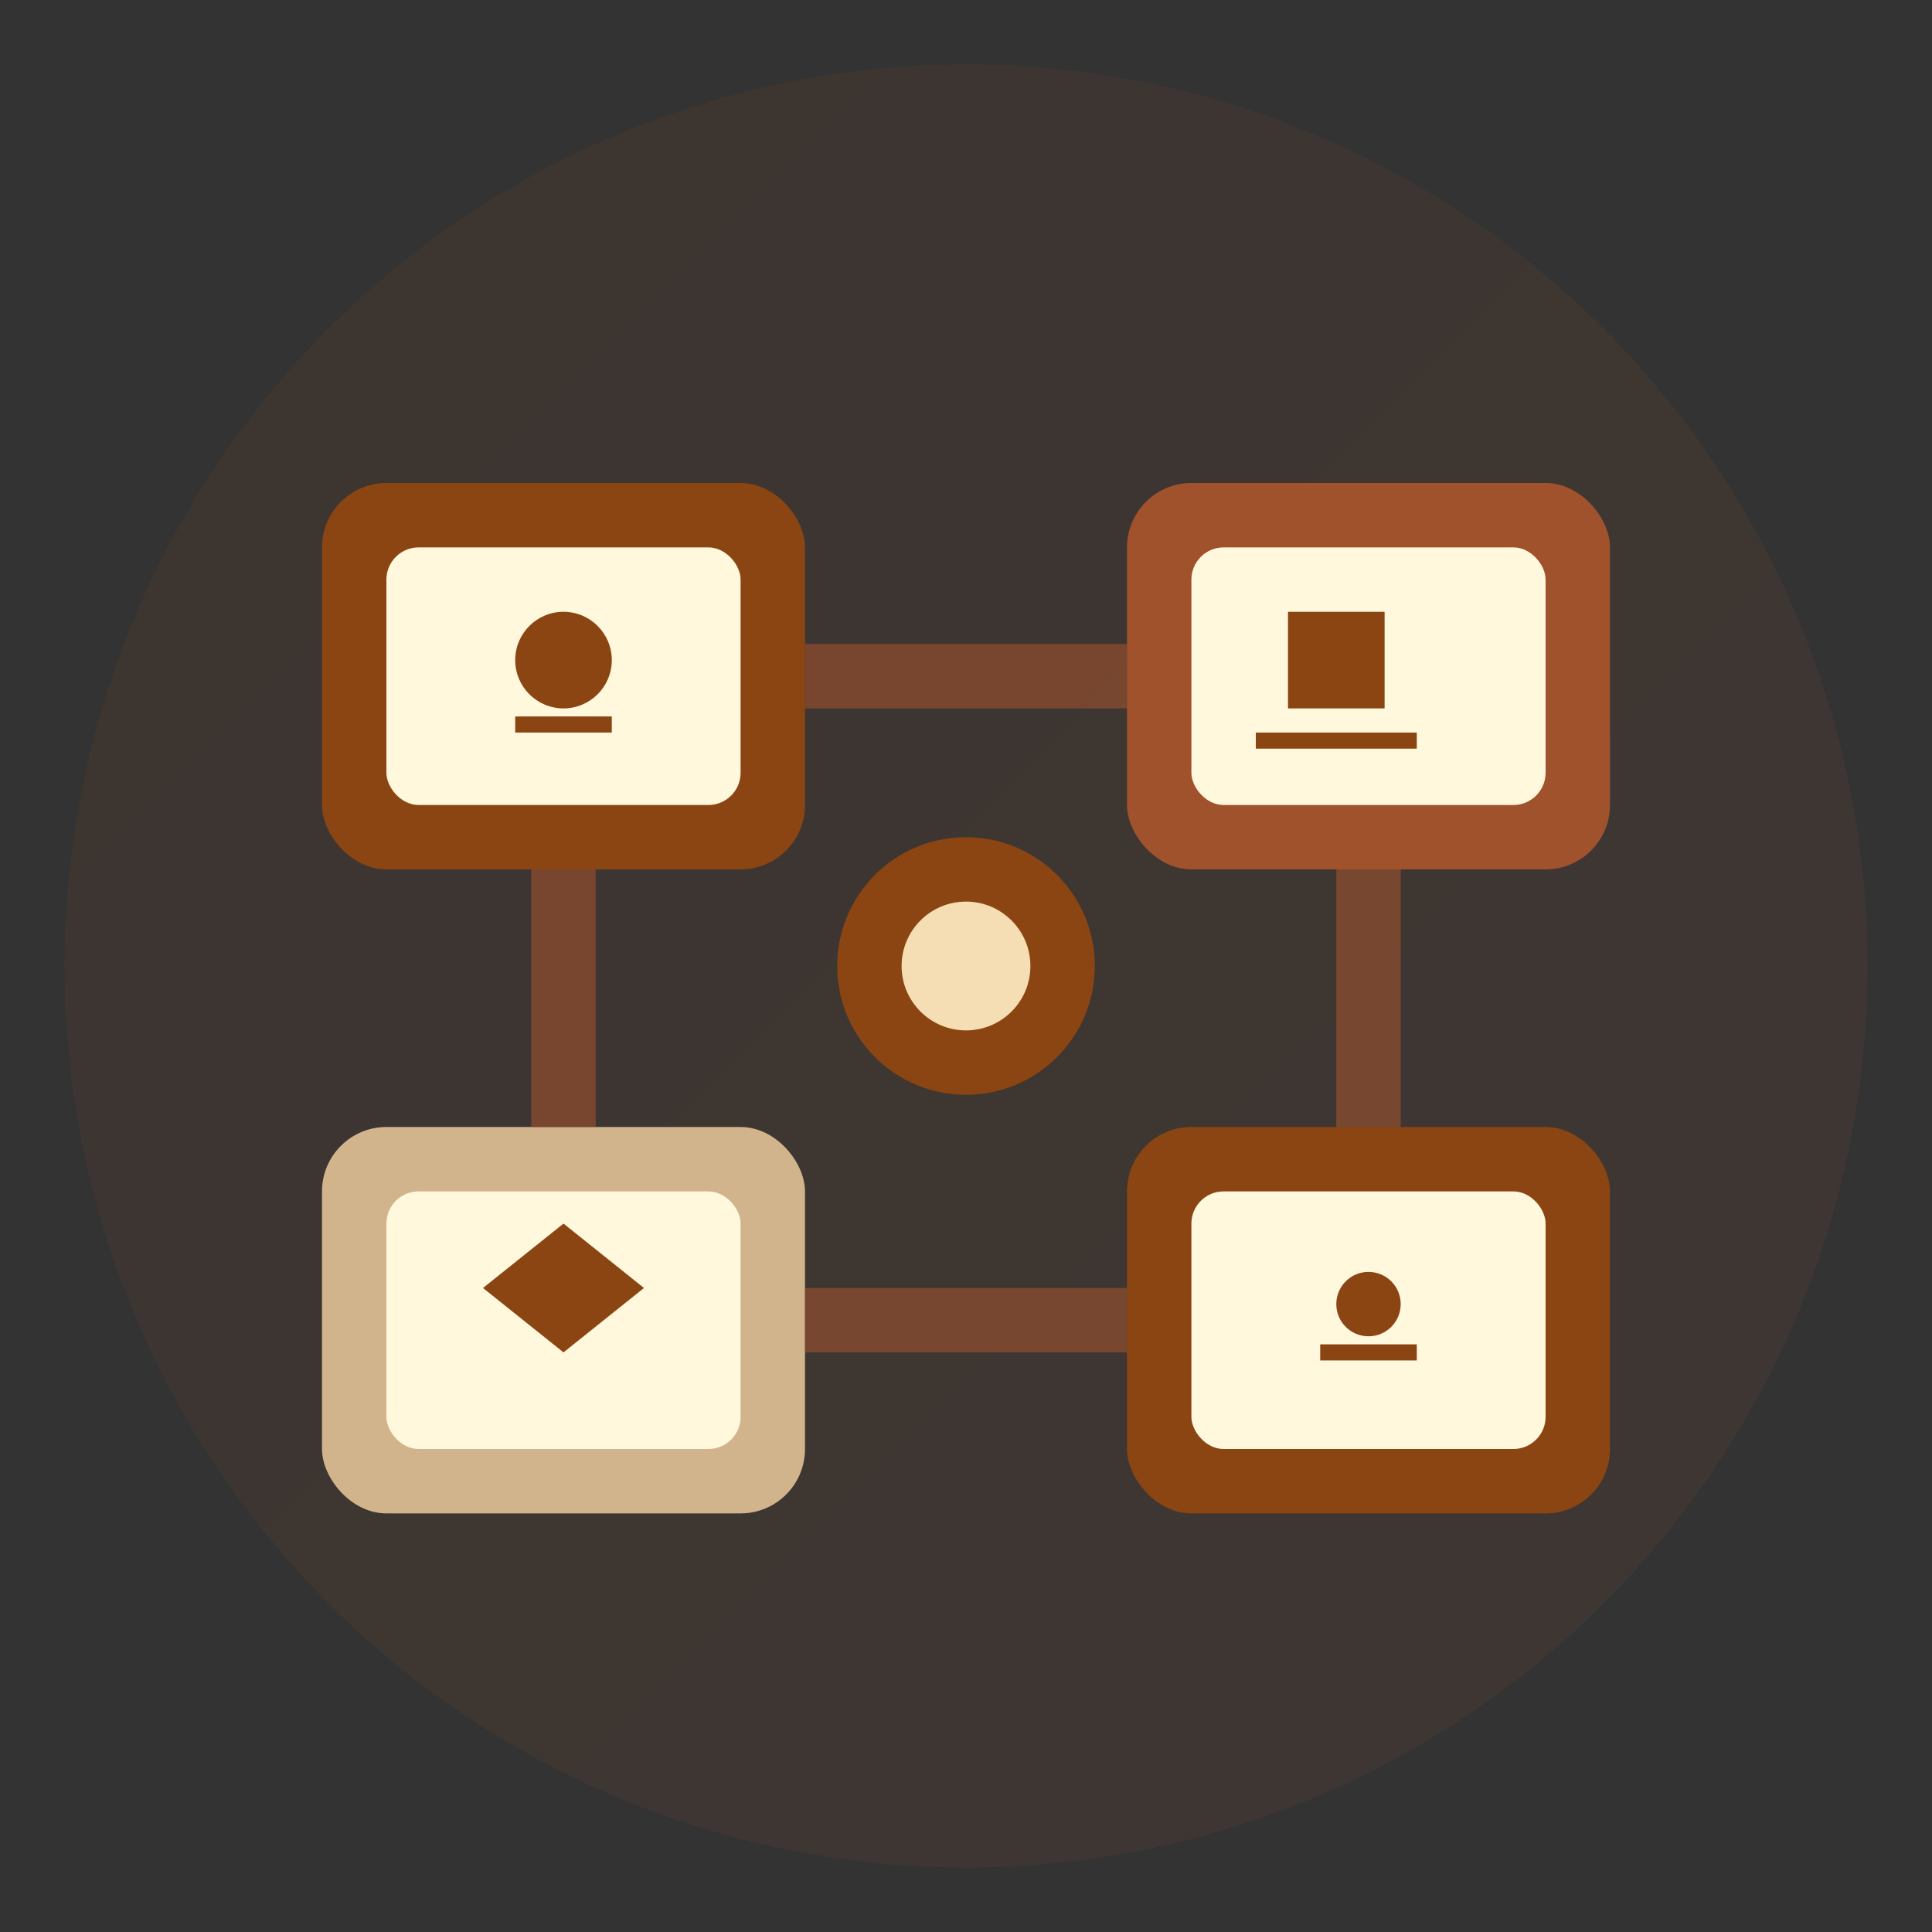 <svg width="60" height="60" viewBox="0 0 60 60" xmlns="http://www.w3.org/2000/svg">
  <rect x="0" y="0" width="60" height="60" fill="#333333" stroke="none"/>
  <defs>
    <linearGradient id="servicesGradient" x1="0%" y1="0%" x2="100%" y2="100%">
      <stop offset="0%" style="stop-color:#8b4513;stop-opacity:1" />
      <stop offset="100%" style="stop-color:#a0522d;stop-opacity:1" />
    </linearGradient>
  </defs>
  
  <!-- Background circle -->
  <circle cx="30" cy="30" r="28" fill="url(#servicesGradient)" opacity="0.1"/>
  
  <!-- Main service boxes -->
  <rect x="10" y="15" width="15" height="12" rx="2" fill="#8b4513"/>
  <rect x="12" y="17" width="11" height="8" rx="1" fill="#fff8dc"/>
  
  <rect x="35" y="15" width="15" height="12" rx="2" fill="#a0522d"/>
  <rect x="37" y="17" width="11" height="8" rx="1" fill="#fff8dc"/>
  
  <rect x="10" y="35" width="15" height="12" rx="2" fill="#d2b48c"/>
  <rect x="12" y="37" width="11" height="8" rx="1" fill="#fff8dc"/>
  
  <rect x="35" y="35" width="15" height="12" rx="2" fill="#8b4513"/>
  <rect x="37" y="37" width="11" height="8" rx="1" fill="#fff8dc"/>
  
  <!-- Connection lines -->
  <line x1="25" y1="21" x2="35" y2="21" stroke="#a0522d" stroke-width="2" opacity="0.6"/>
  <line x1="25" y1="41" x2="35" y2="41" stroke="#a0522d" stroke-width="2" opacity="0.6"/>
  <line x1="17.5" y1="27" x2="17.5" y2="35" stroke="#a0522d" stroke-width="2" opacity="0.6"/>
  <line x1="42.5" y1="27" x2="42.5" y2="35" stroke="#a0522d" stroke-width="2" opacity="0.6"/>
  
  <!-- Central hub -->
  <circle cx="30" cy="30" r="4" fill="#8b4513"/>
  <circle cx="30" cy="30" r="2" fill="#f5deb3"/>
  
  <!-- Service icons in boxes -->
  <!-- Online courses icon -->
  <circle cx="17.5" cy="20.5" r="1.5" fill="#8b4513"/>
  <line x1="16" y1="22.5" x2="19" y2="22.5" stroke="#8b4513" stroke-width="0.5"/>
  
  <!-- Certification icon -->
  <rect x="40" y="19" width="3" height="3" fill="#8b4513"/>
  <line x1="39" y1="23" x2="44" y2="23" stroke="#8b4513" stroke-width="0.5"/>
  
  <!-- Training icon -->
  <polygon points="15,40 17.5,38 20,40 17.5,42" fill="#8b4513"/>
  
  <!-- Consulting icon -->
  <circle cx="42.5" cy="40.5" r="1" fill="#8b4513"/>
  <line x1="41" y1="42" x2="44" y2="42" stroke="#8b4513" stroke-width="0.5"/>
</svg>
